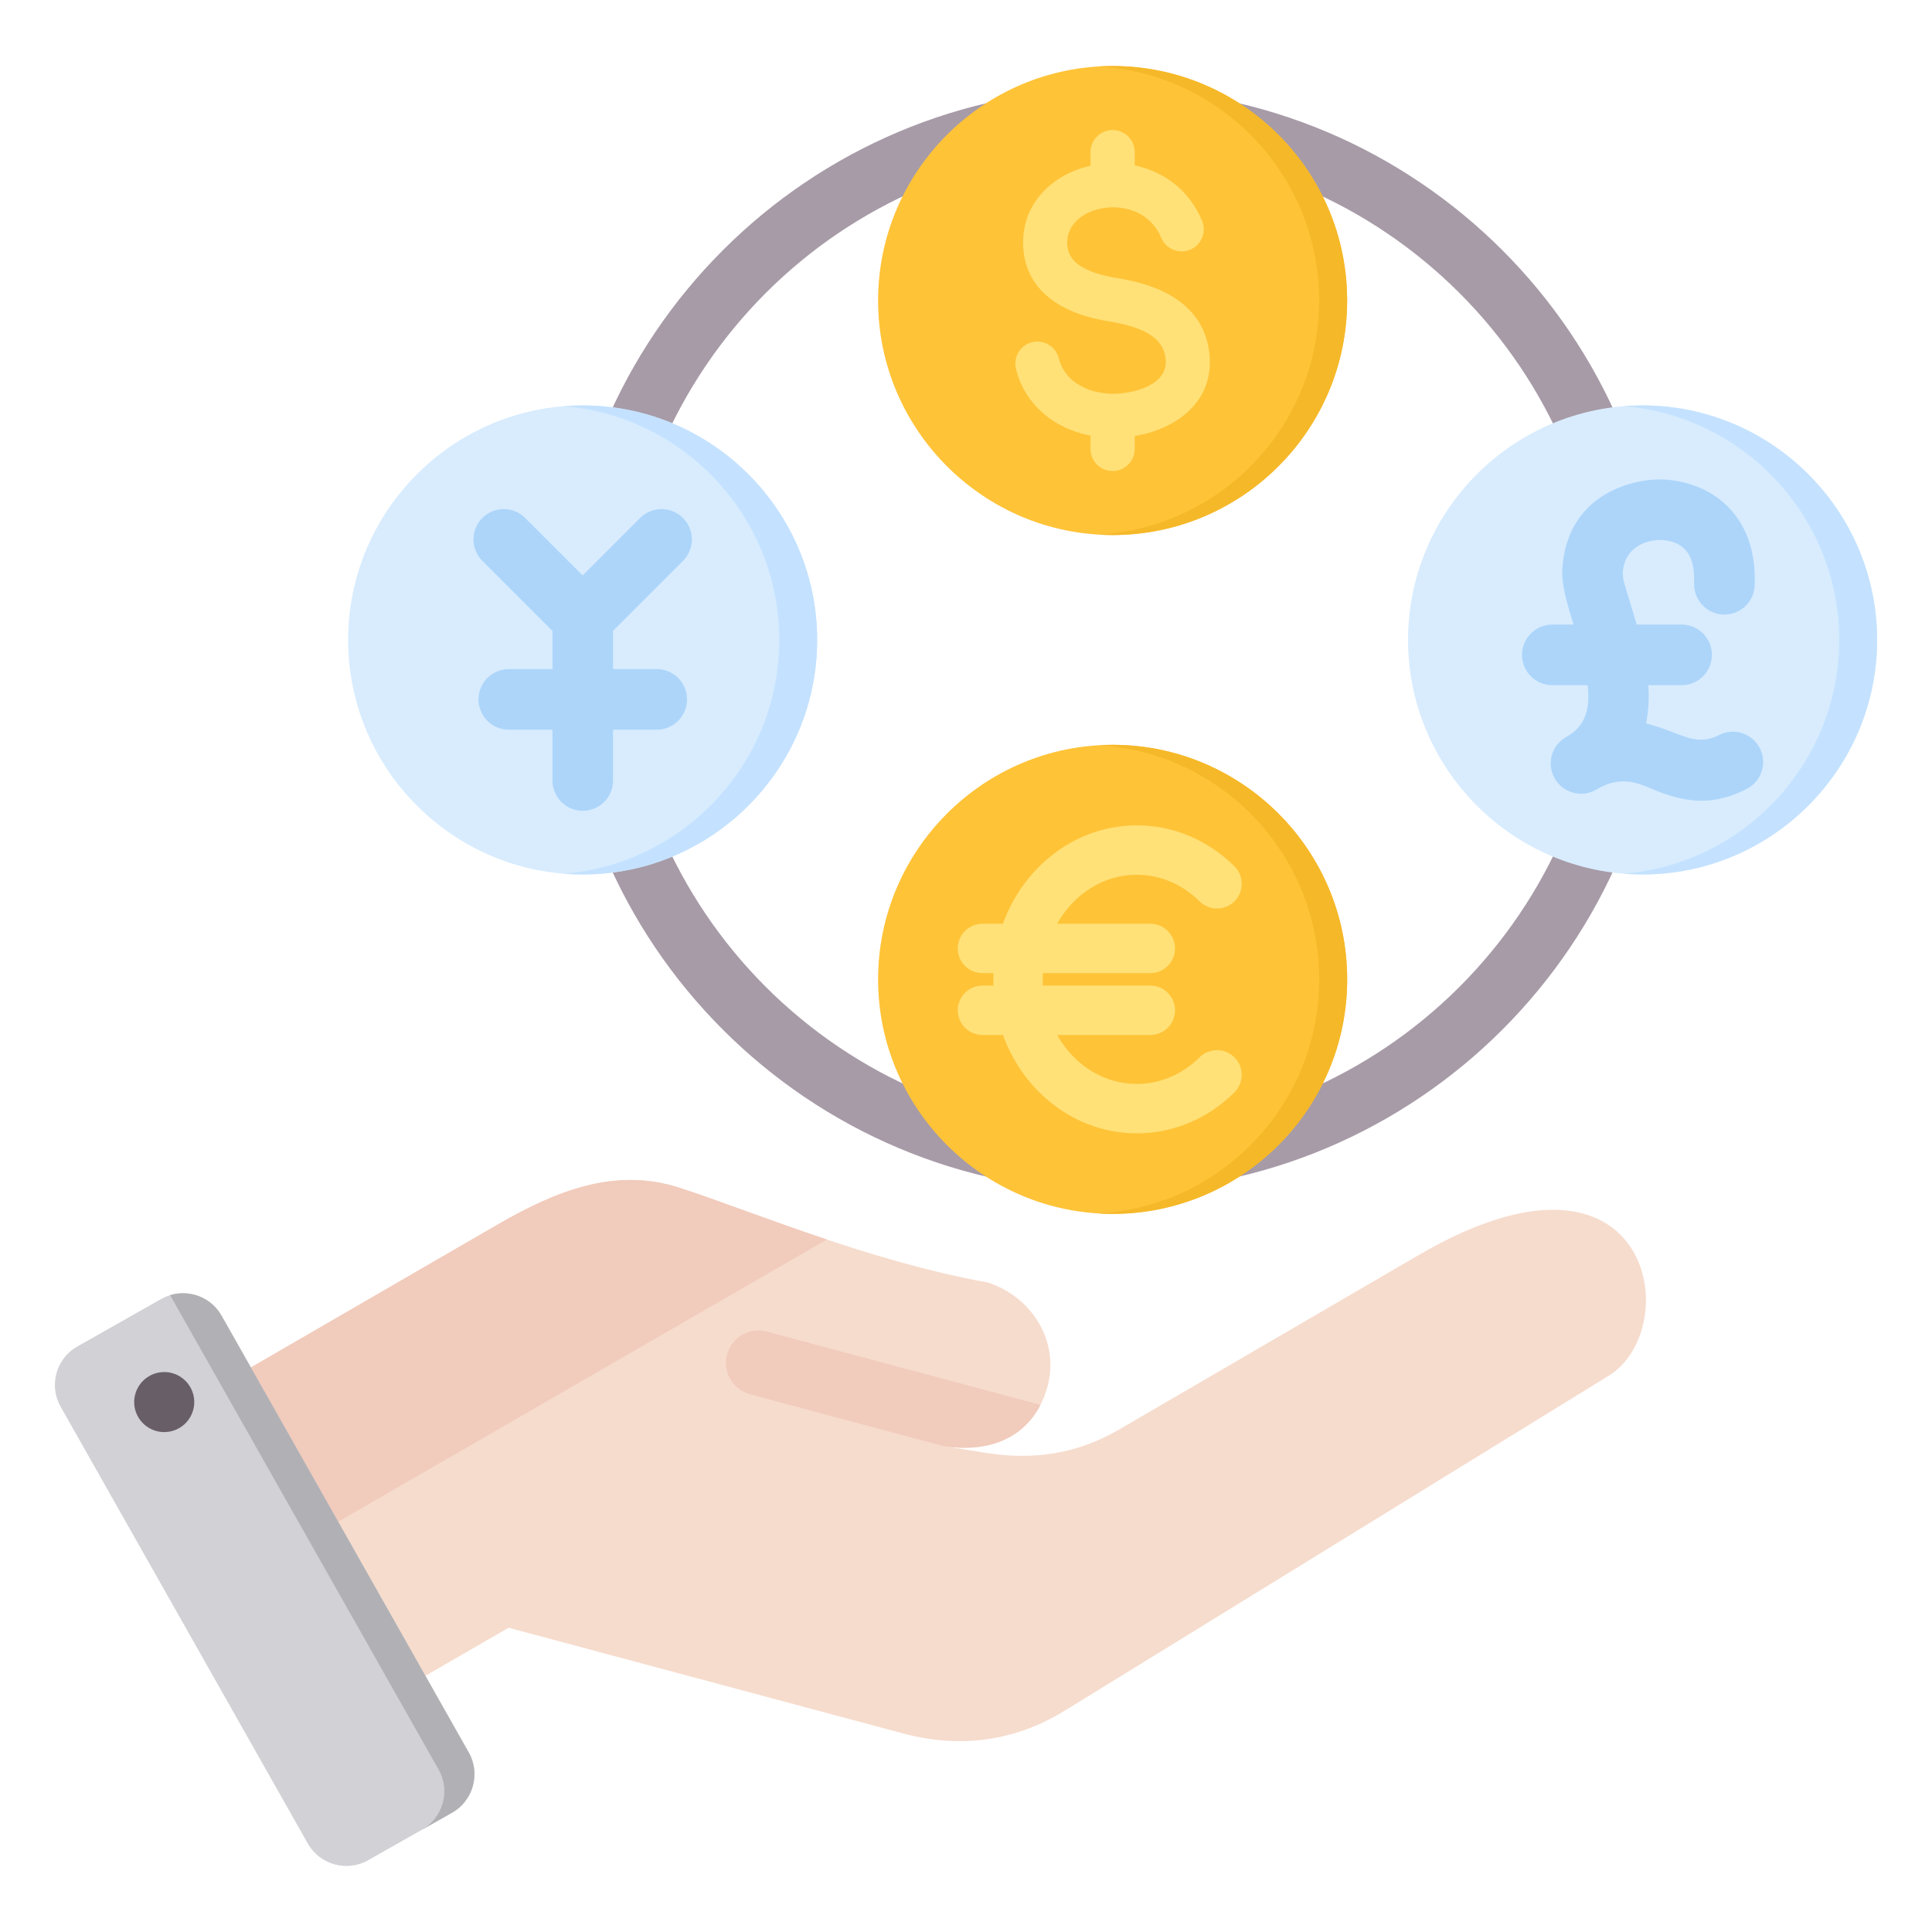 <svg clip-rule="evenodd" fill-rule="evenodd" stroke-linejoin="round" stroke-miterlimit="2" viewBox="0 0 510 510" xmlns="http://www.w3.org/2000/svg"><path d="m293.702 23.405c80.317 0 145.524 65.207 145.524 145.524s-65.207 145.524-145.524 145.524c-80.316 0-145.523-65.207-145.523-145.524s65.207-145.524 145.523-145.524zm0 16c-71.486 0-129.523 58.038-129.523 129.524s58.037 129.524 129.523 129.524c71.487 0 129.524-58.038 129.524-129.524s-58.037-129.524-129.524-129.524z" fill="#a79ba7"/><path d="m153.805 230.837c34.104 0 61.908-27.804 61.908-61.908 0-34.105-27.804-61.908-61.908-61.908-34.105 0-61.908 27.803-61.908 61.908 0 34.104 27.803 61.908 61.908 61.908z" fill="#d8ecfe"/><path d="m148.805 230.636c31.78-2.559 56.908-29.285 56.908-61.707s-25.128-59.149-56.908-61.707c1.649-.133 3.317-.201 5-.201 34.104 0 61.908 27.803 61.908 61.908 0 34.104-27.804 61.908-61.908 61.908-1.683 0-3.351-.068-5-.201z" fill="#c4e2ff"/><path d="m145.833 166.553-18.511-18.511c-3.122-3.122-3.122-8.192 0-11.314s8.191-3.122 11.313 0l15.17 15.17 15.169-15.17c3.122-3.122 8.192-3.122 11.314 0s3.122 8.192 0 11.314l-18.455 18.455v10.127h11.526c4.416 0 8 3.585 8 8s-3.584 8-8 8h-11.526v13.412c0 4.416-3.585 8-8 8s-8-3.584-8-8v-13.412h-11.526c-4.416 0-8-3.585-8-8s3.584-8 8-8h11.526z" fill="#add5fa"/><path d="m433.6 230.837c34.105 0 61.908-27.804 61.908-61.908 0-34.105-27.803-61.908-61.908-61.908-34.104 0-61.908 27.803-61.908 61.908 0 34.104 27.804 61.908 61.908 61.908z" fill="#d8ecfe"/><path d="m428.6 230.636c31.781-2.559 56.908-29.285 56.908-61.707s-25.127-59.149-56.908-61.707c1.65-.133 3.317-.201 5-.201 34.105 0 61.908 27.803 61.908 61.908 0 34.104-27.803 61.908-61.908 61.908-1.683 0-3.35-.068-5-.201z" fill="#c4e2ff"/><path d="m419.115 180.87h-9.342c-4.416 0-8-3.585-8-8s3.584-8 8-8h5.599c-.732-2.416-1.422-4.662-1.924-6.638-.808-3.189-1.164-5.921-1.04-7.967 1.187-19.617 18.059-23.573 25.291-23.717 4.392-.087 12.974 1.257 18.981 7.778 3.816 4.142 6.863 10.423 6.514 20.189-.158 4.412-3.868 7.867-8.281 7.709-4.412-.157-7.867-3.868-7.709-8.28.149-4.176-.66-7.006-2.291-8.777-2.161-2.346-5.317-2.653-6.897-2.622-2.706.054-9.193 1.346-9.637 8.687-.1 1.645.82 4.093 1.704 7.06.615 2.061 1.287 4.274 1.937 6.578h11.879c4.416 0 8 3.585 8 8s-3.584 8-8 8h-8.774c.004.056.007.112.01.168.205 3.424.039 6.765-.625 9.932.769.186 1.527.397 2.277.626 2.305.703 4.517 1.624 6.753 2.442 3.017 1.105 6.127 2.086 10.252-.018 3.933-2.007 8.755-.443 10.762 3.49 2.006 3.933.442 8.755-3.491 10.762-8.898 4.54-15.697 3.375-22.228 1.077-4.922-1.732-9.52-5.225-16.742-1.315-.294.173-.594.343-.9.511-3.831 2.095-8.633.732-10.793-3.062-2.159-3.795-.877-8.62 2.88-10.843.275-.162.549-.32.82-.472 4.953-3.047 5.581-8.083 5.015-13.298z" fill="#add5fa"/><path d="m48.92 371.003 82.295-47.671c15.452-8.954 31.152-15.303 48.142-9.797 18.925 6.151 49.829 19.321 81.353 25.001 11.707 3.795 18.999 15.502 15.824 27.382-3.199 11.881-13.22 18.007-27.407 15.824l11.037 1.761c12.625 2.034 24.208.298 35.27-6.151l79.12-46.083c61.511-35.815 70.539 19.296 50.102 31.896l-143.608 88.422c-13.195 8.11-27.655 10.02-42.636 6.002l-104.146-27.903-38.593 22.273c-7.416 4.266-16.941 1.711-21.231-5.705l-31.202-54.02c-4.266-7.416-1.712-16.94 5.68-21.231z" fill="#f6dccd"/><path d="m274.649 370.854c-4.39 8.606-13.468 12.749-25.522 10.888-17.039-4.514-34.104-9.127-51.143-13.691-4.564-1.24-7.267-5.928-6.052-10.491 1.215-4.564 5.928-7.268 10.492-6.052z" fill="#f1cbbc"/><path d="m48.92 371.003 82.295-47.671c15.452-8.954 31.152-15.303 48.142-9.797 10.12 3.274 23.687 8.582 38.916 13.666l-159.432 92.068-15.601-27.035c-4.266-7.416-1.712-16.94 5.68-21.231z" fill="#f1cbbc"/><path d="m58.469 347.291 65.28 115.333c3.15 5.581 1.166 12.724-4.39 15.874l-22.223 12.575c-5.556 3.15-12.699 1.165-15.874-4.415l-65.256-115.333c-3.174-5.58-1.19-12.724 4.39-15.874l22.199-12.575c5.58-3.149 12.724-1.165 15.874 4.415z" fill="#d1d1d6"/><path d="m92.82 426.536 11.534 20.413 11.434 20.189c3.15 5.556 1.19 12.674-4.366 15.849l7.937-4.489c5.556-3.15 7.54-10.293 4.39-15.874l-11.458-20.264-23.017-40.676-23.042-40.702-7.763-13.691c-2.729-4.836-8.458-6.969-13.567-5.407l13.418 23.712 23.017 40.676 11.459 20.239z" fill="#b1b1b5"/><path d="m42.198 362.272c-4.316.62-7.317 4.663-6.697 8.979.645 4.34 4.663 7.341 9.004 6.697 4.315-.621 7.316-4.639 6.696-8.979-.644-4.341-4.662-7.342-9.003-6.697z" fill="#685e68"/><path d="m293.698 141.236c-34.097 0-61.903-27.806-61.903-61.903s27.806-61.903 61.903-61.903 61.912 27.806 61.912 61.903-27.815 61.903-61.912 61.903z" fill="#ffc338"/><path d="m348.218 79.333c0-32.948-25.738-59.883-58.207-61.798 1.216-.067 2.452-.105 3.687-.105 34.192 0 61.912 27.71 61.912 61.903s-27.72 61.903-61.912 61.903c-1.235 0-2.471-.038-3.687-.105 32.469-1.915 58.207-28.85 58.207-61.798z" fill="#f5b829"/><path d="m317.31 58.268c1.245 2.978-.153 6.396-3.122 7.641-2.968 1.245-6.386-.153-7.641-3.122-1.761-4.213-5.122-6.645-8.799-7.574-2.346-.593-4.797-.632-7.086-.172-2.211.45-4.241 1.35-5.84 2.643-1.982 1.608-3.237 3.935-3.103 6.817.125 2.624 1.504 4.434 3.419 5.678 2.585 1.695 6.156 2.633 9.555 3.189 4.884.804 10.208 2.135 14.66 4.826 5.142 3.102 9.02 7.775 9.891 14.946.067.556.105 1.216.125 1.973.162 6.568-2.835 11.461-7.335 14.88-3.562 2.7-8.053 4.366-12.496 5.113v3.399c0 3.227-2.614 5.831-5.831 5.831-3.227 0-5.841-2.604-5.841-5.831v-3.505c-3.609-.708-7.056-2.049-10.044-4.04-4.605-3.074-8.139-7.593-9.632-13.587-.766-3.122 1.139-6.272 4.261-7.038 3.121-.766 6.281 1.139 7.047 4.261.728 2.911 2.47 5.132 4.749 6.654 2.825 1.877 6.454 2.777 10.131 2.691.612-.019 1.359-.077 2.221-.182 3.121-.373 6.224-1.36 8.416-3.026 1.676-1.264 2.787-3.035 2.729-5.352 0-.163-.028-.45-.076-.871-.364-2.969-2.059-4.96-4.328-6.33-2.94-1.781-6.846-2.728-10.514-3.322-4.72-.776-9.833-2.193-14.027-4.922-4.864-3.179-8.359-7.88-8.704-14.889-.335-6.961 2.662-12.543 7.392-16.393 2.93-2.384 6.54-4.05 10.379-4.902v-3.591c0-3.226 2.614-5.831 5.841-5.831 3.217 0 5.831 2.605 5.831 5.831v3.505c.345.076.69.153 1.035.239 7.009 1.781 13.386 6.387 16.737 14.363z" fill="#ffe177" fill-rule="nonzero"/><path d="m293.702 320.432c-34.099 0-61.907-27.808-61.907-61.907 0-34.1 27.808-61.908 61.907-61.908 34.1 0 61.918 27.808 61.918 61.908 0 34.099-27.818 61.907-61.918 61.907z" fill="#ffc338"/><path d="m348.227 258.525c0-32.951-25.74-59.888-58.211-61.803 1.216-.067 2.451-.105 3.686-.105 34.196 0 61.918 27.712 61.918 61.908 0 34.195-27.722 61.907-61.918 61.907-1.235 0-2.47-.038-3.686-.105 32.471-1.915 58.211-28.852 58.211-61.802z" fill="#f5b829"/><path d="m262.238 256.881h-2.893c-3.599 0-6.521-2.922-6.521-6.521s2.922-6.521 6.521-6.521h5.41c5.511-15.249 19.346-25.965 35.337-25.965 9.928 0 18.955 4.077 25.754 10.805 2.558 2.532 2.58 6.664.048 9.222s-6.664 2.58-9.222.048c-4.384-4.339-10.178-7.033-16.58-7.033-8.939 0-16.67 5.191-21.04 12.923h24.6c3.599 0 6.521 2.922 6.521 6.521s-2.922 6.521-6.521 6.521h-28.358c-.029.544-.044 1.092-.044 1.644 0 .551.015 1.099.044 1.643h28.358c3.599 0 6.521 2.922 6.521 6.522 0 3.599-2.922 6.521-6.521 6.521h-24.6c4.37 7.731 12.101 12.923 21.04 12.923 6.402 0 12.196-2.695 16.58-7.034 2.558-2.532 6.69-2.51 9.222.048s2.51 6.691-.048 9.222c-6.799 6.729-15.826 10.806-25.754 10.806-15.991 0-29.826-10.716-35.337-25.965h-5.41c-3.599 0-6.521-2.922-6.521-6.521 0-3.6 2.922-6.522 6.521-6.522h2.893c-.02-.545-.03-1.093-.03-1.643 0-.551.01-1.099.03-1.644z" fill="#ffe177"/></svg>